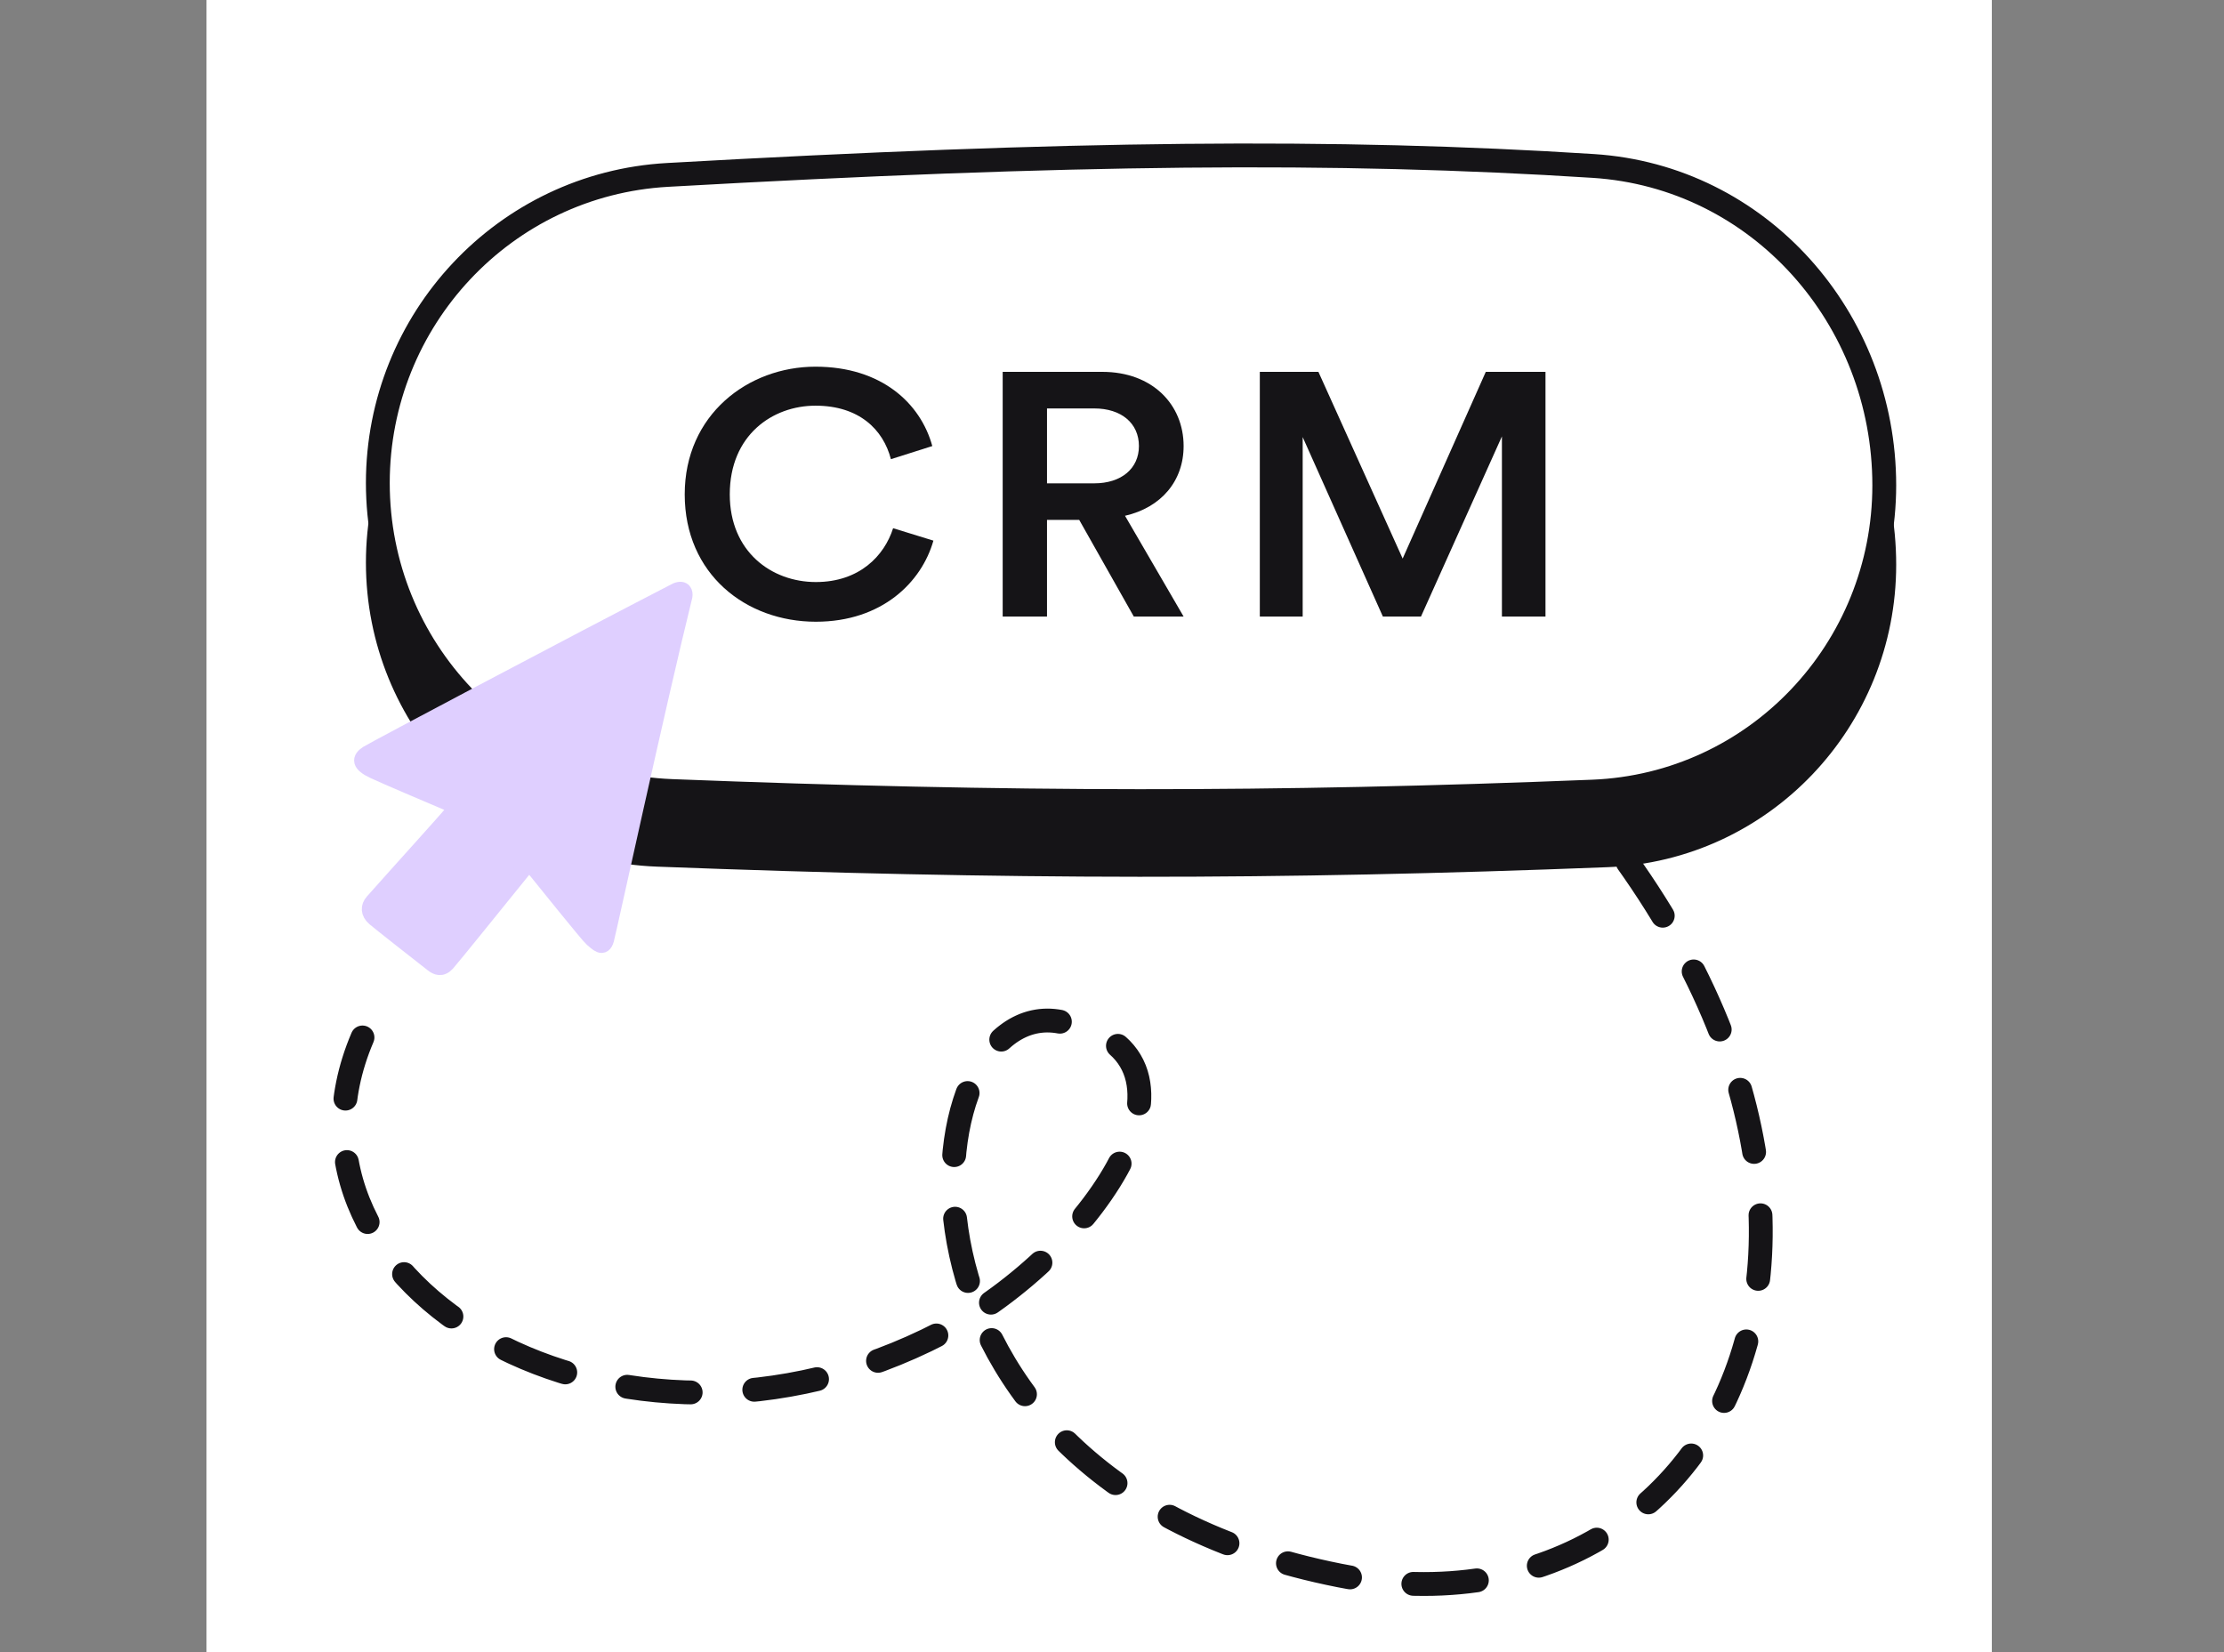<?xml version="1.0" encoding="UTF-8"?> <svg xmlns="http://www.w3.org/2000/svg" width="140" height="104" viewBox="0 0 140 104" fill="none"><rect x="0" y="0" width="140" height="104" fill="#808080" stroke="none"/><g clip-path="url(#clip0_324_367)"><g clip-path="url(#clip1_324_367)"><rect width="112.385" height="112.385" transform="translate(13 -1)" fill="white"></rect><path d="M22.819 65.307C16.151 80.928 38.871 94.506 59.291 83.892C69.092 78.798 77.527 65.919 66.547 64.287C57.258 62.907 53.765 93.116 84.32 99.174C110.363 104.337 125.166 71.372 90.54 41.371" stroke="#151417" stroke-width="1.5" stroke-linecap="round" stroke-linejoin="round" stroke-dasharray="4.01 4.01"></path><path d="M24.038 35.414C24.038 25.784 31.528 17.797 41.133 17.275C67.375 15.848 84.508 15.683 101.182 16.745C110.957 17.367 118.361 25.685 118.361 35.544C118.361 45.215 110.792 53.209 101.148 53.586C80.305 54.4 63.455 54.391 41.384 53.551C31.675 53.181 24.038 45.146 24.038 35.414Z" fill="#151417" stroke="#151417" stroke-width="2.007"></path><path d="M23.784 30.405C23.784 20.127 31.762 11.589 42.013 11.011C67.291 9.587 84.082 9.408 100.298 10.447C110.744 11.116 118.614 20.028 118.614 30.548C118.614 40.871 110.554 49.419 100.256 49.831C80.108 50.639 63.605 50.629 42.295 49.795C31.924 49.389 23.784 40.797 23.784 30.405Z" fill="white" stroke="#151417" stroke-width="1.5"></path><path d="M51.357 39.137C55.53 39.137 58.02 36.639 58.758 34.032L56.221 33.25C55.668 34.988 54.1 36.639 51.357 36.639C48.567 36.639 45.939 34.727 45.939 31.121C45.939 27.384 48.636 25.537 51.334 25.537C54.077 25.537 55.599 27.036 56.083 28.905L58.688 28.079C57.951 25.385 55.484 23.082 51.334 23.082C47.092 23.082 43.103 26.102 43.103 31.121C43.103 36.139 46.953 39.137 51.357 39.137Z" fill="#151417"></path><path d="M71.373 38.812H74.508L70.819 32.468C73.102 31.946 74.508 30.273 74.508 28.079C74.508 25.472 72.548 23.408 69.39 23.408H63.119V38.812H65.909V32.728H67.937L71.373 38.812ZM65.909 30.426V25.711H68.883C70.589 25.711 71.695 26.645 71.695 28.079C71.695 29.491 70.589 30.426 68.883 30.426H65.909Z" fill="#151417"></path><path d="M97.288 38.812V23.408H93.53L88.297 35.162L82.994 23.408H79.305V38.812H82.003V27.514L87.052 38.812H89.45L94.545 27.471V38.812H97.288Z" fill="#151417"></path><path d="M23.134 47.438C23.497 47.202 36.217 40.464 42.584 37.18C43.066 36.992 43.121 37.33 43.089 37.522C41.401 44.36 38.302 58.615 38.154 59.142C37.968 59.8 37.599 59.359 37.264 59.087C37.056 58.918 34.118 55.265 33.738 54.795C33.394 54.37 33.178 54.44 32.997 54.664C31.504 56.508 28.492 60.246 28.142 60.636C27.791 61.026 27.479 60.874 27.245 60.692C26.153 59.84 23.993 58.142 23.59 57.802C23.187 57.462 23.203 57.069 23.463 56.775C25.069 54.96 28.275 51.434 28.434 51.199C28.64 50.896 28.588 50.698 28.193 50.531C26.951 50.007 24.282 48.871 23.538 48.524C22.607 48.089 22.643 47.758 23.134 47.438Z" fill="#DFCFFF" stroke="#DFCFFF" stroke-width="1.003"></path></g></g><defs><clipPath id="clip0_324_367"><rect width="140" height="104" fill="white"></rect></clipPath><clipPath id="clip1_324_367"><rect width="112.385" height="112.385" fill="white" transform="translate(13 -1)"></rect></clipPath></defs></svg> 